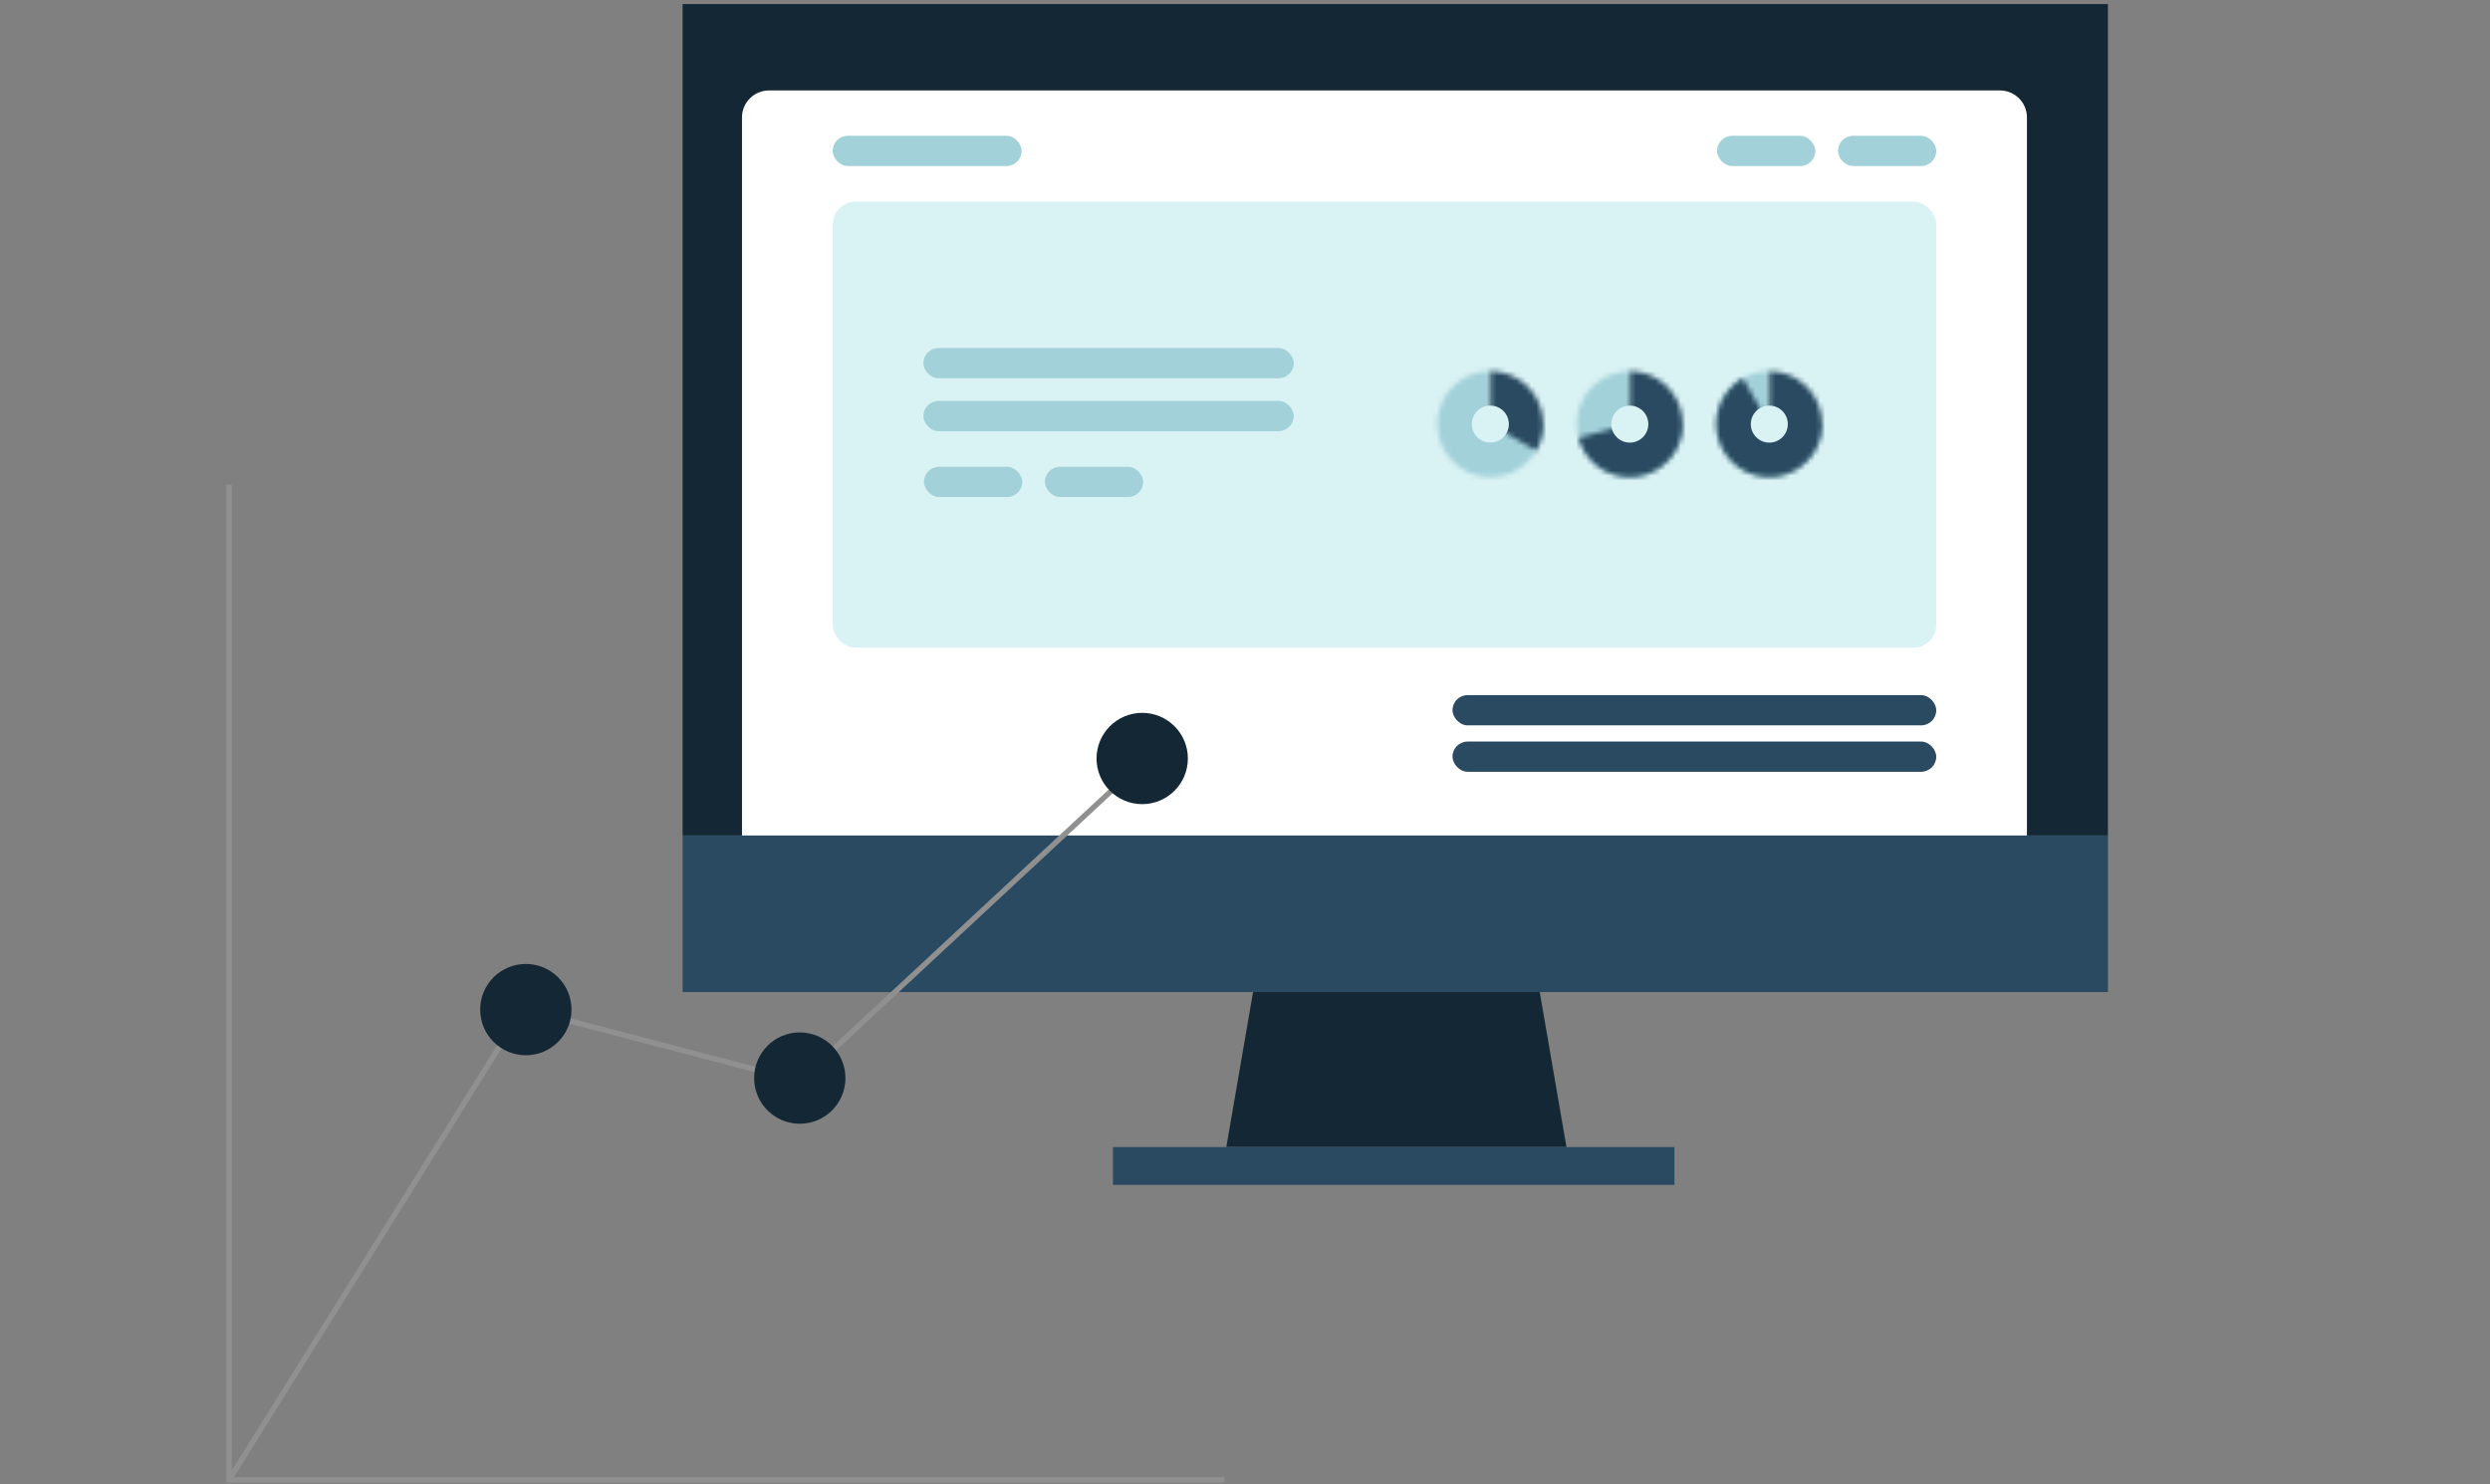 <?xml version="1.0" encoding="UTF-8"?> <svg xmlns="http://www.w3.org/2000/svg" width="500" height="298" viewBox="0 0 500 298" fill="none"><rect x="0" y="0" width="500" height="298" fill="#808080" stroke="none"/><rect x="137.067" y="0.817" width="286.212" height="166.957" fill="#142734"></rect><path d="M251.67 198.897H309.129L314.55 230.337H246.249L251.67 198.897Z" fill="#142734"></path><rect x="137.067" y="167.774" width="286.212" height="31.44" fill="#294A61"></rect><rect x="223.482" y="230.338" width="112.75" height="7.589" fill="#294A61"></rect><path d="M148.993 23.584C148.993 20.59 151.42 18.163 154.414 18.163H401.597C404.591 18.163 407.018 20.59 407.018 23.584V167.774H148.993V23.584Z" fill="white"></path><rect x="167.206" y="40.497" width="221.597" height="89.55" rx="4.553" fill="#D9F2F4"></rect><rect x="291.665" y="139.587" width="97.139" height="6.071" rx="3.036" fill="#294A60"></rect><rect x="369.073" y="27.27" width="19.731" height="6.071" rx="3.036" fill="#A2D1DA"></rect><rect x="209.822" y="93.736" width="19.731" height="6.071" rx="3.036" fill="#A2D1DA"></rect><rect x="344.788" y="27.27" width="19.731" height="6.071" rx="3.036" fill="#A2D1DA"></rect><rect x="185.538" y="93.736" width="19.731" height="6.071" rx="3.036" fill="#A2D1DA"></rect><rect x="167.207" y="27.27" width="37.945" height="6.071" rx="3.036" fill="#A2D1DA"></rect><rect x="185.42" y="69.886" width="74.372" height="6.071" rx="3.036" fill="#A2D1DA"></rect><rect x="185.42" y="80.51" width="74.372" height="6.071" rx="3.036" fill="#A2D1DA"></rect><rect x="291.665" y="148.91" width="97.139" height="6.071" rx="3.036" fill="#294A60"></rect><mask id="path-16-inside-1_987_488" fill="white"><path d="M337.897 85.165C337.897 87.266 337.274 89.32 336.106 91.068C334.939 92.815 333.28 94.176 331.338 94.981C329.397 95.785 327.261 95.995 325.2 95.585C323.139 95.175 321.246 94.163 319.76 92.677C318.274 91.192 317.263 89.299 316.853 87.238C316.443 85.177 316.653 83.041 317.457 81.1C318.261 79.158 319.623 77.499 321.37 76.332C323.117 75.164 325.171 74.541 327.273 74.541V85.165H337.897Z"></path></mask><path d="M337.897 85.165C337.897 87.266 337.274 89.32 336.106 91.068C334.939 92.815 333.28 94.176 331.338 94.981C329.397 95.785 327.261 95.995 325.2 95.585C323.139 95.175 321.246 94.163 319.76 92.677C318.274 91.192 317.263 89.299 316.853 87.238C316.443 85.177 316.653 83.041 317.457 81.1C318.261 79.158 319.623 77.499 321.37 76.332C323.117 75.164 325.171 74.541 327.273 74.541V85.165H337.897Z" stroke="#A2D1DA" stroke-width="12.749" mask="url(#path-16-inside-1_987_488)"></path><mask id="path-17-inside-2_987_488" fill="white"><path d="M327.263 74.539C329.246 74.539 331.189 75.094 332.873 76.141C334.557 77.188 335.914 78.686 336.791 80.464C337.668 82.243 338.03 84.231 337.836 86.204C337.641 88.178 336.898 90.057 335.691 91.63C334.484 93.204 332.861 94.408 331.005 95.106C329.149 95.805 327.135 95.97 325.19 95.583C323.245 95.196 321.447 94.273 320 92.917C318.553 91.562 317.514 89.828 317 87.913L327.263 85.163L327.263 74.539Z"></path></mask><path d="M327.263 74.539C329.246 74.539 331.189 75.094 332.873 76.141C334.557 77.188 335.914 78.686 336.791 80.464C337.668 82.243 338.03 84.231 337.836 86.204C337.641 88.178 336.898 90.057 335.691 91.63C334.484 93.204 332.861 94.408 331.005 95.106C329.149 95.805 327.135 95.97 325.19 95.583C323.245 95.196 321.447 94.273 320 92.917C318.553 91.562 317.514 89.828 317 87.913L327.263 85.163L327.263 74.539Z" stroke="#294A60" stroke-width="12.749" mask="url(#path-17-inside-2_987_488)"></path><circle cx="327.274" cy="85.166" r="3.718" fill="#D9F2F4"></circle><mask id="path-19-inside-3_987_488" fill="white"><path d="M309.889 85.165C309.889 87.266 309.266 89.32 308.098 91.068C306.931 92.815 305.272 94.176 303.33 94.981C301.389 95.785 299.253 95.995 297.192 95.585C295.131 95.175 293.238 94.163 291.752 92.677C290.267 91.192 289.255 89.299 288.845 87.238C288.435 85.177 288.645 83.041 289.449 81.1C290.253 79.158 291.615 77.499 293.362 76.332C295.109 75.164 297.163 74.541 299.265 74.541V85.165H309.889Z"></path></mask><path d="M309.889 85.165C309.889 87.266 309.266 89.32 308.098 91.068C306.931 92.815 305.272 94.176 303.33 94.981C301.389 95.785 299.253 95.995 297.192 95.585C295.131 95.175 293.238 94.163 291.752 92.677C290.267 91.192 289.255 89.299 288.845 87.238C288.435 85.177 288.645 83.041 289.449 81.1C290.253 79.158 291.615 77.499 293.362 76.332C295.109 75.164 297.163 74.541 299.265 74.541V85.165H309.889Z" stroke="#A2D1DA" stroke-width="12.749" mask="url(#path-19-inside-3_987_488)"></path><mask id="path-20-inside-4_987_488" fill="white"><path d="M299.255 74.539C301.12 74.539 302.952 75.03 304.567 75.962C306.182 76.895 307.523 78.236 308.456 79.851C309.388 81.466 309.879 83.298 309.879 85.163C309.879 87.028 309.388 88.86 308.456 90.475L299.255 85.163L299.255 74.539Z"></path></mask><path d="M299.255 74.539C301.12 74.539 302.952 75.03 304.567 75.962C306.182 76.895 307.523 78.236 308.456 79.851C309.388 81.466 309.879 83.298 309.879 85.163C309.879 87.028 309.388 88.86 308.456 90.475L299.255 85.163L299.255 74.539Z" stroke="#294A60" stroke-width="12.749" mask="url(#path-20-inside-4_987_488)"></path><circle cx="299.265" cy="85.166" r="3.718" fill="#D9F2F4"></circle><mask id="path-22-inside-5_987_488" fill="white"><path d="M365.906 85.165C365.906 87.266 365.283 89.32 364.116 91.068C362.949 92.815 361.289 94.176 359.348 94.981C357.407 95.785 355.271 95.995 353.21 95.585C351.149 95.175 349.256 94.163 347.77 92.677C346.284 91.192 345.272 89.299 344.862 87.238C344.452 85.177 344.663 83.041 345.467 81.1C346.271 79.158 347.633 77.499 349.38 76.332C351.127 75.164 353.181 74.541 355.282 74.541V85.165H365.906Z"></path></mask><path d="M365.906 85.165C365.906 87.266 365.283 89.32 364.116 91.068C362.949 92.815 361.289 94.176 359.348 94.981C357.407 95.785 355.271 95.995 353.21 95.585C351.149 95.175 349.256 94.163 347.77 92.677C346.284 91.192 345.272 89.299 344.862 87.238C344.452 85.177 344.663 83.041 345.467 81.1C346.271 79.158 347.633 77.499 349.38 76.332C351.127 75.164 353.181 74.541 355.282 74.541V85.165H365.906Z" stroke="#A2D1DA" stroke-width="12.749" mask="url(#path-22-inside-5_987_488)"></path><mask id="path-23-inside-6_987_488" fill="white"><path d="M355.271 74.539C357.849 74.539 360.338 75.476 362.276 77.175C364.214 78.875 365.468 81.221 365.805 83.776C366.141 86.332 365.537 88.922 364.105 91.065C362.673 93.209 360.511 94.758 358.021 95.425C355.531 96.092 352.884 95.832 350.572 94.692C348.261 93.552 346.442 91.61 345.456 89.229C344.47 86.847 344.383 84.189 345.211 81.748C346.04 79.307 347.727 77.251 349.959 75.962L355.271 85.163L355.271 74.539Z"></path></mask><path d="M355.271 74.539C357.849 74.539 360.338 75.476 362.276 77.175C364.214 78.875 365.468 81.221 365.805 83.776C366.141 86.332 365.537 88.922 364.105 91.065C362.673 93.209 360.511 94.758 358.021 95.425C355.531 96.092 352.884 95.832 350.572 94.692C348.261 93.552 346.442 91.61 345.456 89.229C344.47 86.847 344.383 84.189 345.211 81.748C346.04 79.307 347.727 77.251 349.959 75.962L355.271 85.163L355.271 74.539Z" stroke="#294A60" stroke-width="12.749" mask="url(#path-23-inside-6_987_488)"></path><circle cx="355.283" cy="85.166" r="3.718" fill="#D9F2F4"></circle><path d="M46 297.183H45.458V297.725H46V297.183ZM105.041 202.554L105.179 202.03L104.793 201.929L104.581 202.267L105.041 202.554ZM160.489 217.076L160.352 217.6L160.64 217.676L160.858 217.473L160.489 217.076ZM229.948 153.224C230.167 153.02 230.179 152.677 229.975 152.458C229.771 152.239 229.429 152.226 229.209 152.43L229.948 153.224ZM46 297.183L46.46 297.47L105.501 202.841L105.041 202.554L104.581 202.267L45.54 296.896L46 297.183ZM105.041 202.554L104.904 203.078L160.352 217.6L160.489 217.076L160.626 216.552L105.179 202.03L105.041 202.554ZM160.489 217.076L160.858 217.473L229.948 153.224L229.578 152.827L229.209 152.43L160.12 216.679L160.489 217.076ZM46 97.306H45.458V297.183H46H46.542V97.306H46ZM46 297.183V297.725H245.877V297.183V296.641H46V297.183Z" fill="#909090"></path><path d="M114.759 202.736C114.759 207.799 110.654 211.904 105.591 211.904C100.527 211.904 96.423 207.799 96.423 202.736C96.423 197.673 100.527 193.568 105.591 193.568C110.654 193.568 114.759 197.673 114.759 202.736Z" fill="#142734"></path><path d="M169.766 216.488C169.766 221.551 165.662 225.656 160.598 225.656C155.535 225.656 151.43 221.551 151.43 216.488C151.43 211.425 155.535 207.32 160.598 207.32C165.662 207.32 169.766 211.425 169.766 216.488Z" fill="#142734"></path><path d="M238.526 152.312C238.526 157.376 234.421 161.48 229.358 161.48C224.294 161.48 220.19 157.376 220.19 152.312C220.19 147.249 224.294 143.145 229.358 143.145C234.421 143.145 238.526 147.249 238.526 152.312Z" fill="#142734"></path></svg> 